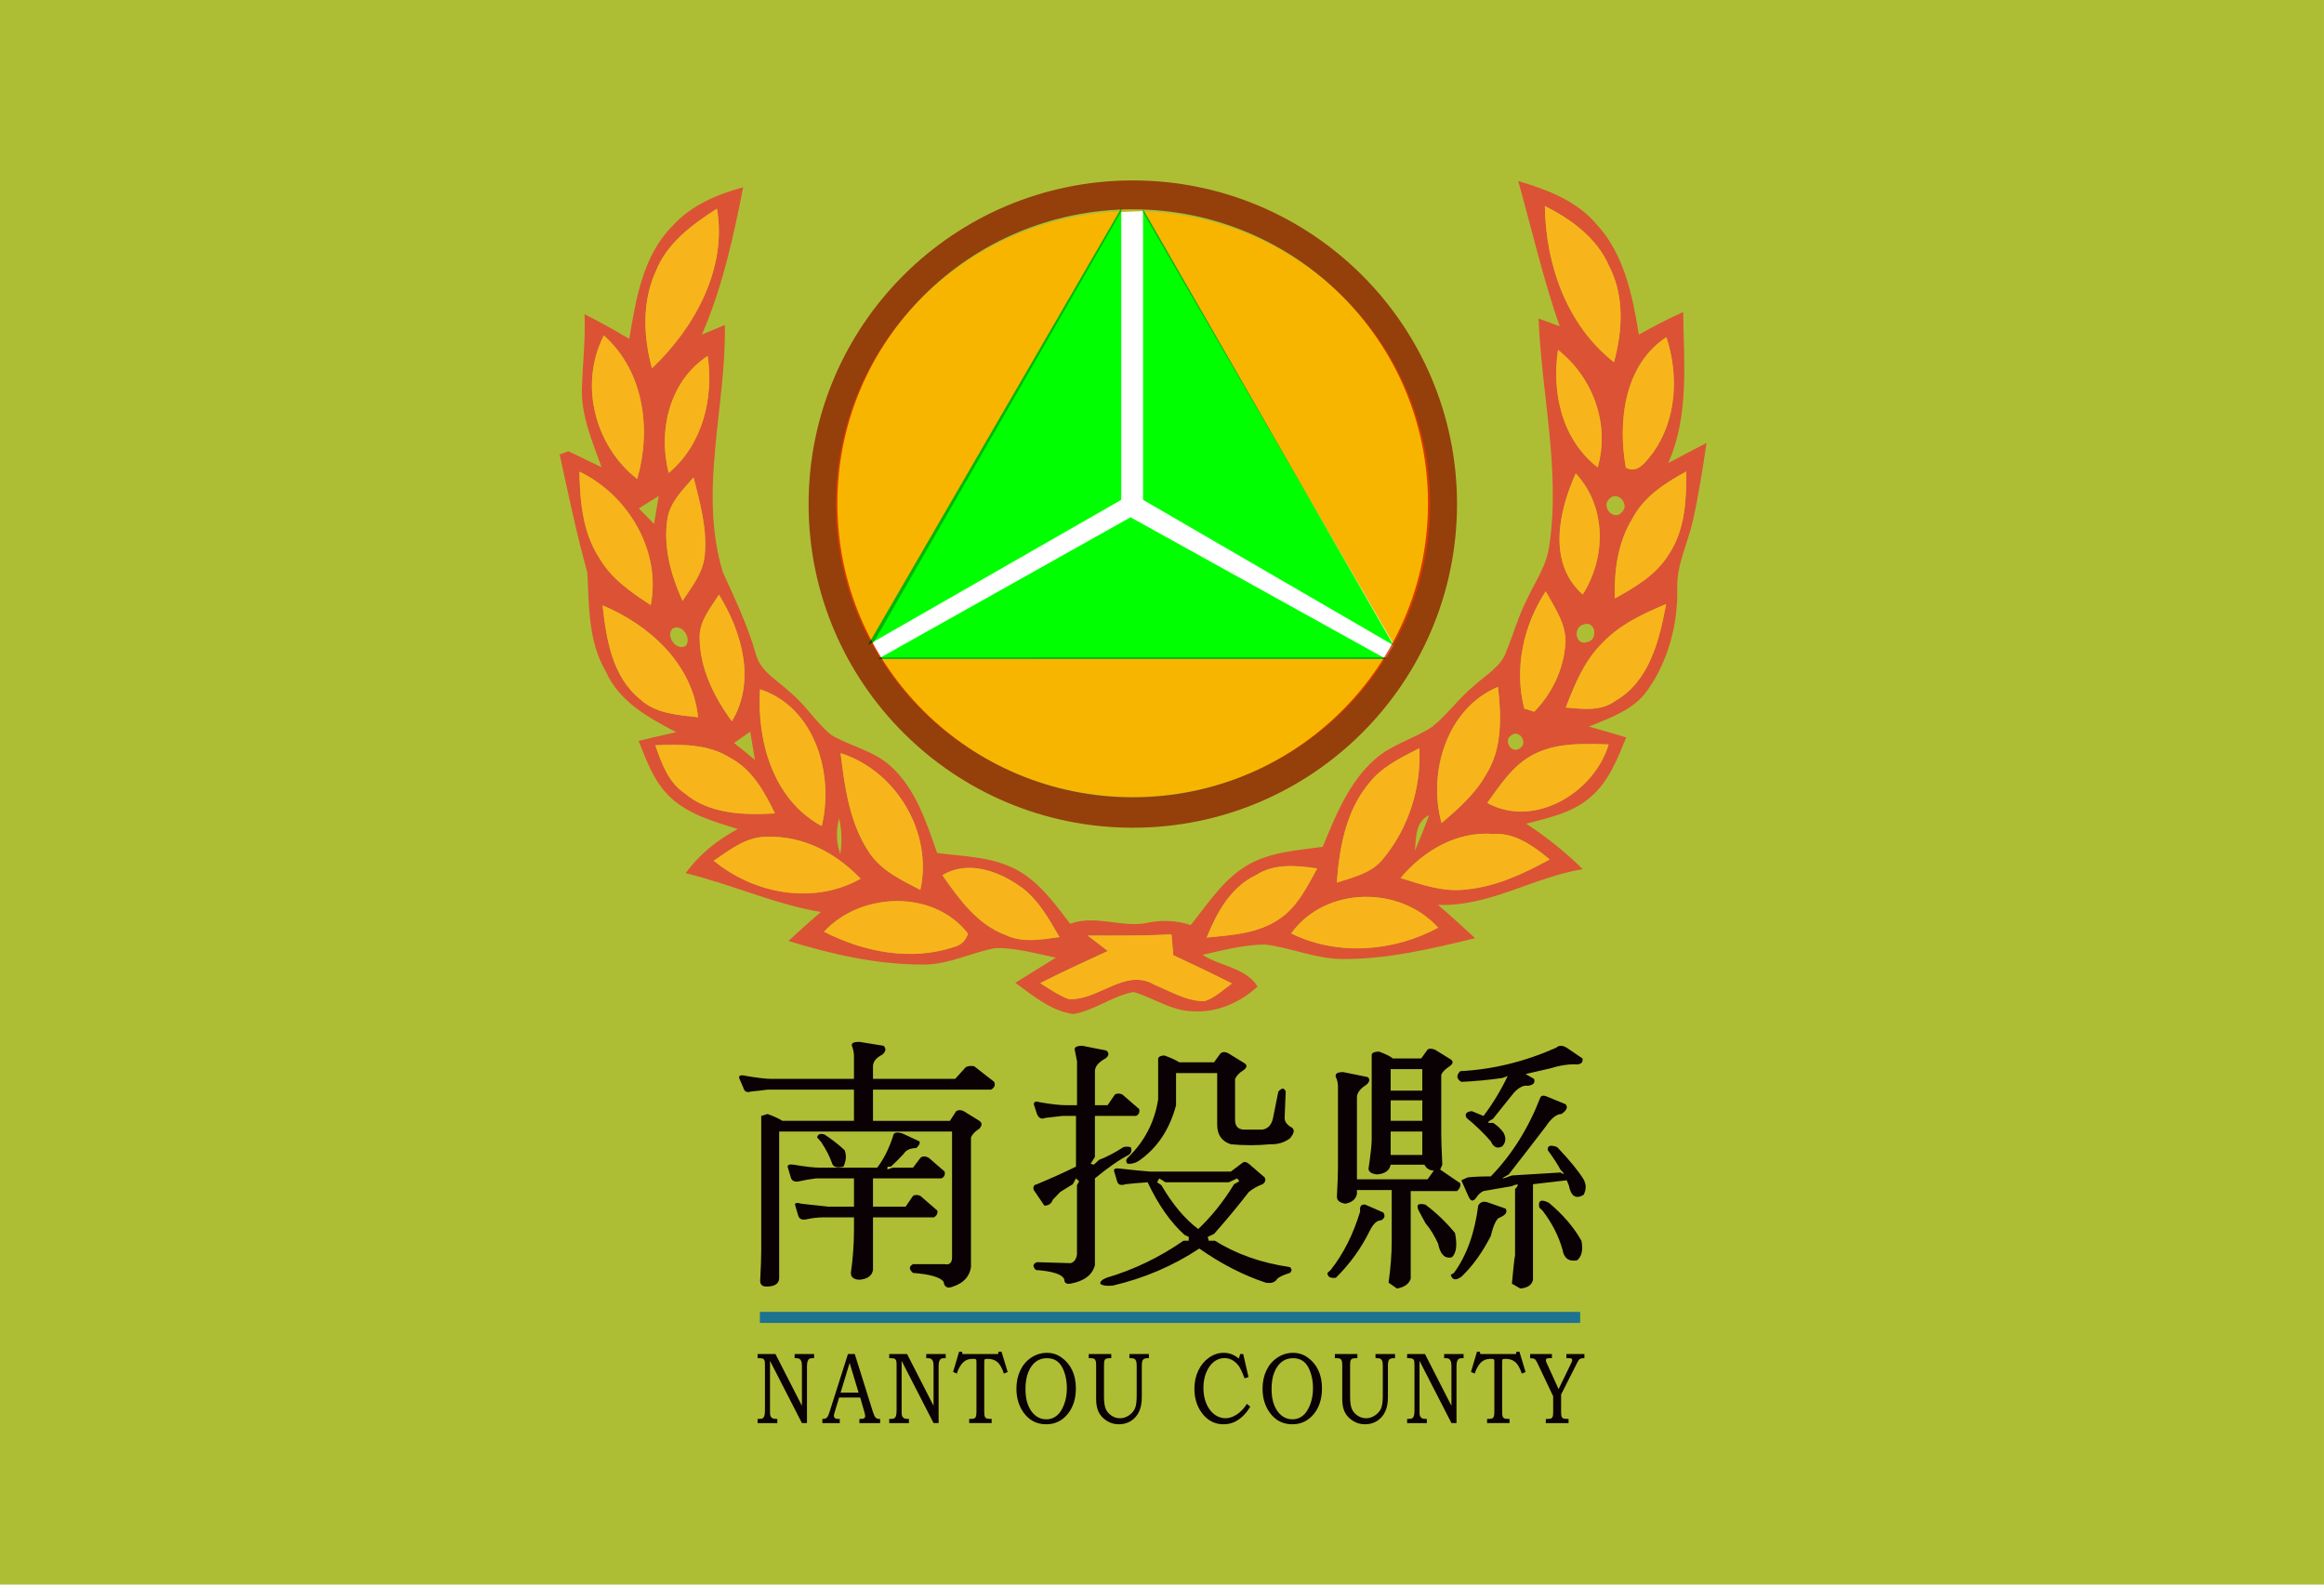 <svg enable-background="new 0 0 1125 767.045" height="767.04" viewBox="0 0 1125 767.045" width="1125" xmlns="http://www.w3.org/2000/svg" xmlns:xlink="http://www.w3.org/1999/xlink"><filter id="a" color-interpolation-filters="sRGB" height="1" width="1" x="0" y="0"><feGaussianBlur in="SourceAlpha" result="result0" stdDeviation="2.3"/><feMorphology in="SourceAlpha" radius="6.6" result="result1"/><feGaussianBlur in="result1" stdDeviation="8.9"/><feColorMatrix result="result91" values="1 0 0 0 0 0 1 0 0 0 0 0 1 0 0 0 0 0 0.3 0"/><feComposite in="result0" in2="result91" operator="out" result="result2"/><feGaussianBlur result="result4" stdDeviation="1.7"/><feDiffuseLighting result="result92" surfaceScale="10"><feDistantLight azimuth="225" elevation="45"/></feDiffuseLighting><feBlend in2="SourceGraphic" mode="multiply" result="result93"/><feComposite in2="SourceAlpha" operator="in" result="result3"/><feSpecularLighting in="result4" result="result94" specularExponent="17.9" surfaceScale="5"><feDistantLight azimuth="225" elevation="45"/></feSpecularLighting><feComposite in2="result3" operator="atop"/></filter><filter id="b" color-interpolation-filters="sRGB" height="1" width="1" x="0" y="0"><feGaussianBlur in="SourceAlpha" result="result0" stdDeviation="2.3"/><feMorphology in="SourceAlpha" radius="6.6" result="result1"/><feGaussianBlur in="result1" stdDeviation="8.9"/><feColorMatrix result="result91" values="1 0 0 0 0 0 1 0 0 0 0 0 1 0 0 0 0 0 0.3 0"/><feComposite in="result0" in2="result91" operator="out" result="result2"/><feGaussianBlur result="result4" stdDeviation="1.7"/><feDiffuseLighting result="result92" surfaceScale="10"><feDistantLight azimuth="225" elevation="45"/></feDiffuseLighting><feBlend in2="SourceGraphic" mode="multiply" result="result93"/><feComposite in2="SourceAlpha" operator="in" result="result3"/><feSpecularLighting in="result4" result="result94" specularExponent="17.9" surfaceScale="5"><feDistantLight azimuth="225" elevation="45"/></feSpecularLighting><feComposite in2="result3" operator="atop"/></filter><filter id="c" color-interpolation-filters="sRGB" height="1" width="1" x="0" y="0"><feGaussianBlur in="SourceAlpha" result="result0" stdDeviation="2.3"/><feMorphology in="SourceAlpha" radius="6.6" result="result1"/><feGaussianBlur in="result1" stdDeviation="8.9"/><feColorMatrix result="result91" values="1 0 0 0 0 0 1 0 0 0 0 0 1 0 0 0 0 0 0.3 0"/><feComposite in="result0" in2="result91" operator="out" result="result2"/><feGaussianBlur result="result4" stdDeviation="1.7"/><feDiffuseLighting result="result92" surfaceScale="10"><feDistantLight azimuth="225" elevation="45"/></feDiffuseLighting><feBlend in2="SourceGraphic" mode="multiply" result="result93"/><feComposite in2="SourceAlpha" operator="in" result="result3"/><feSpecularLighting in="result4" result="result94" specularExponent="17.9" surfaceScale="5"><feDistantLight azimuth="225" elevation="45"/></feSpecularLighting><feComposite in2="result3" operator="atop"/></filter><filter id="d" color-interpolation-filters="sRGB" height="1" width="1" x="0" y="0"><feGaussianBlur in="SourceAlpha" result="result0" stdDeviation="2.3"/><feMorphology in="SourceAlpha" radius="6.6" result="result1"/><feGaussianBlur in="result1" stdDeviation="8.9"/><feColorMatrix result="result91" values="1 0 0 0 0 0 1 0 0 0 0 0 1 0 0 0 0 0 0.3 0"/><feComposite in="result0" in2="result91" operator="out" result="result2"/><feGaussianBlur result="result4" stdDeviation="1.7"/><feDiffuseLighting result="result92" surfaceScale="10"><feDistantLight azimuth="225" elevation="45"/></feDiffuseLighting><feBlend in2="SourceGraphic" mode="multiply" result="result93"/><feComposite in2="SourceAlpha" operator="in" result="result3"/><feSpecularLighting in="result4" result="result94" specularExponent="17.9" surfaceScale="5"><feDistantLight azimuth="225" elevation="45"/></feSpecularLighting><feComposite in2="result3" operator="atop"/></filter><path d="m0 0h1125v767.04h-1125z" fill="#adbe35"/><g transform="matrix(.995 0 0 .995 .001 0)"><path d="m429.84 508.78c1.371 1.255 1.199 2.69-.525 4.259-3.072 1.585-4.601 3.49-4.601 5.688v6.155h39.984l5.133-5.672c1.026-.625 2.387-.785 4.113-.481l9.731 7.597c.676 1.568.172 2.837-1.536 3.795h-57.426v15.175h37.431l3.07-4.735c1.023-.64 2.232-.64 3.593 0l7.678 4.735c1.375.943 1.375 2.222 0 3.792-2.039 1.278-3.403 2.681-4.097 4.267v63.095c-.689 4.582-3.584 7.74-8.708 9.461-2.73 1.115-4.272.319-4.614-2.357-1.71-2.214-6.687-3.643-14.881-4.266-2.041-1.739-2.041-3.163 0-4.271h15.382c2.396.49 3.612-.635 3.612-3.316v-61.201h-84.11v71.153c0 2.858-2.059 4.26-6.152 4.26-2.052 0-3.094-.933-3.094-2.822.354-6.641.516-11.394.516-14.237v-65.944l3.094-.936c3.407 1.253 5.804 2.37 7.158 3.314h34.866v-15.168h-42.027c-2.396.305-5.146.638-8.217.945-1.875.637-3.082 0-3.585-1.903l-2.05-4.729c-.18-1.282 1.015-1.601 3.595-.961 5.459.961 9.574 1.412 12.302 1.412h39.983v-10.888c0-1.754-.326-3.487-1.012-5.218-.333-1.281.85-1.914 3.593-1.914l11.82 1.92zm-28.73 43.16c3.434 2.21 6.664 4.751 9.753 7.576 1.03 2.383.859 5.079-.507 8.054-3.251.801-5.135.178-5.643-1.873-1.037-3.005-2.757-6.343-5.125-9.989l-2.058-2.353c.35-1.59 1.55-2.06 3.59-1.42zm33.33.96c.18-1.914 1.722-2.401 4.631-1.447l8.198 3.809c.511.781 0 1.904-1.526 3.301-2.916 0-4.975.956-6.17 2.873-2.051 2.19-4.095 4.268-6.15 6.142h-1.52c-.532 1.282-.2 1.589 1.022.959l1.517-.466h9.749l3.591-4.76c1.029-.937 2.393-.937 4.116 0l7.675 6.656c.343 1.583-.158 2.68-1.542 3.322h-33.312v13.743h15.879l3.595-5.226c1.029-.625 2.21-.625 3.591 0l8.217 7.129c.322 1.282-.181 2.37-1.541 3.316h-29.74v25.616c-.52 2.847-2.749 4.423-6.666 4.742-2.745-.159-4.097-1.268-4.097-3.319 1.008-7.27 1.516-14.226 1.516-20.873v-6.16h-14.862c-2.731 0-5.475.306-8.204.939-2.227.48-3.591-.132-4.098-1.885l-1.536-5.224c0-.939 1.022-1.107 3.058-.473 5.482.629 9.764 1.11 12.829 1.421h12.813v-13.74h-18.458c-2.741.313-5.457.788-8.202 1.418-2.221.486-3.58-.175-4.1-1.891l-1.533-5.242c0-.942 1.019-1.25 3.083-.942 5.463.942 9.725 1.436 12.808 1.436h27.697c3.06-3.98 5.63-9.03 7.66-15.18z" fill="#090103"/><path d="m563.46 514.94c.347-.947 1.36-1.438 3.074-1.438 3.42 1.268 5.815 2.387 7.19 3.326h16.915l3.076-4.264c1.02-.954 2.401-.954 4.097 0l7.703 4.734c1.352.945 1.187 2.078-.518 3.331-2.05 1.271-3.42 2.704-4.116 4.249v19.941c0 3.013 1.383 4.582 4.116 4.742h9.237c2.728-.477 4.43-2.367 5.12-5.7l2.563-12.798c1.714-1.901 2.892-1.901 3.591 0l-.521 12.798c0 1.896 1.19 3.48 3.592 4.748 1.369 1.107 1.027 2.84-1.031 5.238-2.743 2.035-5.975 2.979-9.73 2.846-6.157.609-12.495.609-18.99 0-4.423-1.434-6.653-4.581-6.653-9.499v-25.136h-20.016v15.639c-3.07 11.564-8.876 20.409-17.426 26.574-1.872 1.432-3.933 2.053-6.163 1.903-1.02-1.132-.845-2.211.522-3.331 7.861-7.75 12.65-17.087 14.359-27.968v-19.937h.008v.014-.004zm36.92 61.19 2.569-1.428-1.029-1.42-4.107 1.907h-30.765l-3.067-1.907-1.04 1.907 2.078 1.404c5.458 9.337 11.431 16.462 17.926 21.343 6.52-6.15 12.32-13.42 17.44-21.8zm13.86 0c-2.57.938-4.792 2.229-6.669 3.783-5.137 6.633-10.774 13.453-16.927 20.402l-3.071 1.431.502 1.89h3.07c10.267 6.487 22.396 10.746 36.412 12.818 1.037.93 1.037 1.878 0 2.834-3.062.935-5.11 1.884-6.151 2.838-1.023 1.75-2.903 2.385-5.643 1.899-10.928-3.634-21.712-9.171-32.29-16.615-12.646 8.406-26.677 14.422-42.062 18.033-3.076.304-5.137 0-6.147-.934 0-1.117 1.012-2.063 3.069-2.86 13.337-3.948 25.815-9.95 37.425-18.016h2.574v-1.89l-2.05-.945c-6.841-6.193-12.824-14.715-17.94-25.605-4.44.3-8.054.618-10.781.938-2.212.772-3.594.305-4.096-1.429l-1.534-5.221c0-.946 1.022-1.251 3.075-.946 5.46.628 10.245 1.119 14.354 1.43h39.476l5.645-4.26c.853-.657 1.866-.492 3.086.473l7.69 6.638c.69 1.27.33 2.39-1.02 3.33zm-90.76-2.85-1.557 2.846c-2.038 1.253-4.086 2.518-6.13 3.783l-3.609 3.794c-.681 1.902-2.043 2.839-4.086 2.839l-5.146-7.572c-.507-1.589 0-2.539 1.551-2.844 6.834-2.844 13.151-5.698 18.977-8.558v-24.662h-6.674c-2.729.319-5.468.659-8.202.95-1.891.801-3.251.153-4.101-1.885l-1.551-4.747c0-1.262 1.034-1.584 3.085-.945 5.462.945 9.755 1.41 12.831 1.41h5.112v-21.341c-.35-1.732-.683-3.452-1.036-5.234-.506-1.559.688-2.345 3.609-2.345l11.782 2.345c1.367 1.281 1.209 2.551-.517 3.823-3.411 1.888-5.121 3.948-5.121 6.172v16.582h6.159l3.569-5.225c1.037-.612 2.237-.612 3.596 0l8.217 7.117c.343 1.595-.179 2.688-1.534 3.317h-20.01v19.933l-2.06 3.332 1.536.457 2.562-2.358c3.762-1.43 7.686-3.486 11.804-6.167 1.013-.305 2.212-.305 3.579 0 .685 1.575.344 2.837-1.027 3.799-4.616 2.368-10.077 6.161-16.401 11.383v42.216c-1.206 4.715-5.118 7.738-11.805 9.004-2.03.299-3.063-.317-3.063-1.901-.684-2.531-5.318-4.105-13.854-4.744-1.704-1.741-1.539-3.009.518-3.798l16.396.473c1.719-.473 2.735-1.898 3.083-4.271v-33.671l1.035-1.894-1.52-1.41z" fill="#090103"/><path d="m686.33 579.46v42.663c-.854 2.534-3.077 4.104-6.674 4.759l-4.104-2.858c1.035-7.27 1.536-14.062 1.536-20.392v-24.659h-16.92v1.903c-.521 2.528-2.388 4.1-5.641 4.734-2.736-.467-4.111-1.584-4.111-3.314.343-6.646.521-11.389.521-14.231v-39.384c0-1.724-.344-3.305-1.041-4.704-.492-1.598.697-2.397 3.593-2.397l11.806 2.397c1.358.907 1.196 2.197-.51 3.761-3.067 1.904-4.622 3.959-4.622 6.159v39.858h34.356l3.071-4.277c-2.04 0-3.576-.948-4.596-2.851h-16.424c-.515 2.851-2.744 4.434-6.663 4.744-2.729-.312-4.091-1.239-4.091-2.842 1.017-6.948 1.534-11.709 1.534-14.238v-41.256c.328-.947 1.533-1.428 3.597-1.428 3.394 1.29 5.63 2.383 6.646 3.332h13.842l3.084-4.271c.689-.639 1.89-.639 3.591 0l7.694 4.745c1.36.941 1.188 2.049-.525 3.313-2.382 1.576-3.755 3.011-4.092 4.259v28.954c0 2.704.167 7.574.516 14.689l-1.034 2.386 9.745 6.635c.347 1.252-.154 2.531-1.519 3.81l-22.59.01zm-9.75-48.87h15.39v-10.452h-15.39v10.454zm0 14.7h15.39v-9.97h-15.39v9.972zm0 16.61h15.39v-11.406h-15.39v11.409zm-4.6 31.77c-2.054 0-3.939 1.728-5.636 5.23-4.105 8.354-9.588 15.951-16.434 22.746-2.735.321-4.097-.479-4.097-2.36l1.554-1.422c6.135-7.74 10.941-17.229 14.361-28.453-.36-2.548.509-3.654 2.556-3.333l8.71 3.809c1.02 1.56.71 2.83-1.01 3.77zm81.53-8.53c6.823 5.683 12.145 11.854 15.879 18.489.863 4.42.181 7.585-2.049 9.486-4.106.805-6.48-.971-7.18-5.21-1.871-6.632-5.115-12.96-9.729-18.979l-1.541-1.41c-.67-3.5.85-4.28 4.62-2.38zm-10.24-56.92c-2.068-.322-4.288.798-6.681 3.317l-10.264 12.812c-3.07 1.584-3.07 2.221 0 1.891 2.064 1.28 3.771 2.851 5.126 4.746 1.379 2.542 1.2 4.728-.503 6.643-2.393 1.432-4.278.633-5.642-2.36-3.574-4.116-7.521-7.915-11.795-11.396-1.041-1.884-.179-3.009 2.553-3.302l5.669 2.353c4.426-5.825 8.36-12.316 11.776-19.44l-2.565.961c-6.498.944-13.156 1.567-19.995 1.892-2.386-1.443-2.553-3.172-.521-5.208 15.731-.813 31.275-4.589 46.66-11.395 1.388-1.272 3.077-1.272 5.148 0l7.69 5.223c.331 2.199-1.036 3.157-4.111 2.831-3.58 0-7.342.65-11.276 1.902l-12.311 2.843 4.11 2.364c.67 1.93-.36 3.02-3.08 3.35zm-24.11 58.32c1.02-1.877 2.735-2.388 5.133-1.4l8.198 2.841c1.026 1.579.157 2.993-2.571 4.262-1.701.308-3.252 3.317-4.608 9.031-4.099 8.045-8.883 14.692-14.358 19.892-2.734 1.918-4.446 1.581-5.129-.95l1.537-.933c6.14-8.39 10.09-19.28 11.8-32.74zm20.51 40.34-4.117-2.374c.688-7.609 1.202-12.186 1.536-13.77v-32.244c2.228-2.369 1.701-2.842-1.536-1.432l-13.824 2.395c-1.38.604-2.575 1.719-3.594 3.307-1.382 1.9-2.576 1.743-3.594-.472l-3.594-8.072 3.076-1.411c2.731-.31 6.494-.49 11.275-.49 10.258-10.58 18.285-23.369 24.109-38.417.52-.937 1.539-1.108 3.071-.465l9.235 3.795c1.188 1.412.514 2.997-2.068 4.747-2.382 0-4.935 2.041-7.685 6.157-5.8 7.571-11.787 15.355-17.95 23.237-4.443 2.386-3.922 2.528 1.541.491l23.591-1.438c2.221 1.263 2.221.804 0-1.409-1.027-2.068-3.069-5.235-6.162-9.502-.164-2.218 1.371-2.693 4.621-1.415 6.146 6.493 10.44 11.716 12.819 15.656 1.381 2.527 1.381 5.05 0 7.564-3.762 2.237-6.152.653-7.189-4.728l-1.002-2.374-16.416 1.905v46.48c-.51 2.51-2.56 3.96-6.16 4.26zm-46.16-40.8c5.127 3.809 9.9 8.381 14.354 13.759 1.194 5.852.694 9.8-1.538 11.857-3.411.771-5.644-1.432-6.663-6.639-1.716-3.778-3.752-7.125-6.149-9.974l-3.07-5.675c-1.72-3.18-.68-4.28 3.07-3.34z" fill="#090103"/><path d="m369.68 643.61v-5.38h399.1v5.38z" fill="#1d738f"/><g fill="#090103"><path d="m368.58 658.74h8.684l12.883 25.192v-19.17c0-1.149-.095-1.974-.284-2.474-.188-.501-.472-.879-.852-1.139-.378-.26-.941-.39-1.684-.39h-.731v-2.021h9.464v2.021h-.505c-.836 0-1.398.079-1.697.243-.419.228-.729.639-.939 1.236-.208.596-.313 1.439-.313 2.521v27.58h-2.456l-15.531-30.276v23.992c0 1.331.032 2.142.1 2.432.092.367.266.709.516 1.014.249.306.545.514.883.626.337.112 1.021.178 2.05.191v2.025h-9.586v-2.025h.508c.976 0 1.636-.112 1.98-.339.346-.225.612-.609.801-1.156.189-.546.286-1.464.286-2.769v-21.292c0-1.343-.028-2.158-.082-2.451-.123-.55-.353-.944-.702-1.184-.346-.246-1.031-.366-2.06-.366h-.731l-.01-2.02z"/><path d="m412.53 658.74h3.32l8.814 28.091c.435 1.413.87 2.348 1.309 2.802.44.455 1.033.685 1.778.685h.446v2.023h-10.08v-2.023c.325-.032.646-.048.954-.048.651 0 1.076-.084 1.282-.244.393-.302.588-.689.588-1.153 0-.338-.19-1.164-.569-2.48l-1.876-6.504h-10.25l-2.209 7.271c-.229.753-.344 1.277-.344 1.565 0 .322.072.604.211.845.146.24.337.419.578.542.245.12.635.183 1.177.183.366 0 .662.008.894.023v2.024h-8.468v-2.024c.783 0 1.354-.092 1.694-.277.346-.182.648-.478.902-.891.255-.405.597-1.272 1.018-2.588l8.84-27.82zm-3.57 18.78h8.748l-4.355-14.448-4.4 14.45z"/><path d="m432.62 658.74h8.683l12.884 25.192v-19.17c0-1.149-.097-1.974-.283-2.474-.189-.501-.473-.879-.853-1.139-.379-.26-.94-.39-1.687-.39h-.732v-2.021h9.464v2.021h-.505c-.835 0-1.398.079-1.698.243-.418.228-.729.639-.938 1.236-.209.596-.313 1.439-.313 2.521v27.58h-2.456l-15.532-30.276v23.992c0 1.331.031 2.142.1 2.432.094.367.267.709.517 1.014.249.306.546.514.882.626.337.112 1.021.178 2.051.191v2.025h-9.586v-2.025h.507c.976 0 1.635-.112 1.98-.339.347-.225.611-.609.802-1.156.191-.546.287-1.464.287-2.769v-21.292c0-1.343-.029-2.158-.083-2.451-.124-.55-.355-.944-.702-1.184-.346-.246-1.031-.366-2.06-.366h-.732v-2.025h.01z"/><path d="m466.61 657.61h1.422l.201 1.134h17.382l.161-1.134h1.481l2.986 9.874-1.829.772c-.879-2.639-1.923-4.486-3.126-5.558-1.203-1.064-2.75-1.6-4.63-1.6-.783 0-1.251.037-1.4.109-.148.069-.252.194-.312.372-.063.175-.093.738-.093 1.684v23.318c0 1.107.051 1.856.151 2.24.101.39.247.685.438.894.189.209.451.354.781.444.331.088 1.073.145 2.224.157v2.023h-10.923v-2.023c1.205-.019 1.942-.065 2.212-.148.474-.158.812-.467 1.016-.917.202-.454.305-1.284.305-2.501v-23.802c0-.738-.029-1.186-.09-1.349-.063-.162-.178-.284-.348-.371-.169-.089-.516-.135-1.047-.135-1.478 0-2.655.225-3.544.674-.887.449-1.722 1.214-2.507 2.287-.784 1.08-1.455 2.474-2.011 4.193l-1.827-.771 2.93-9.85z"/><path d="m509.38 658.16c2.589 0 4.924.74 7.01 2.22 2.261 1.591 4 3.649 5.213 6.188s1.816 5.479 1.816 8.816c0 5.167-1.354 9.384-4.063 12.646-2.708 3.26-6.164 4.891-10.363 4.891-4.688 0-8.4-1.955-11.139-5.88-2.234-3.191-3.353-7.018-3.353-11.465 0-3.309.628-6.273 1.89-8.901 1.258-2.622 3.047-4.7 5.363-6.227 2.32-1.52 4.86-2.29 7.62-2.29zm0 2.6c-2.113 0-3.933.572-5.453 1.726-1.52 1.151-2.736 2.836-3.652 5.065-.914 2.232-1.373 4.991-1.373 8.262 0 3.135.453 5.788 1.352 7.96.901 2.176 2.113 3.844 3.631 4.999 1.521 1.157 3.231 1.734 5.13 1.734 1.885 0 3.554-.562 5.003-1.698 1.45-1.134 2.65-2.914 3.603-5.347.948-2.438 1.424-5.141 1.424-8.11 0-3.02-.475-5.781-1.424-8.285-.813-2.149-1.896-3.743-3.236-4.769-1.34-1.01-3.01-1.53-5-1.53z"/><path d="m529.7 658.74h10.943v2.022h-.731c-.893 0-1.532.104-1.909.313-.298.165-.521.44-.671.83-.146.385-.223 1.16-.223 2.328v15.145c0 2.702.272 4.698.823 6.003.551 1.306 1.459 2.396 2.741 3.279 1.277.884 2.685 1.324 4.214 1.324 1.545 0 3.005-.473 4.387-1.421 1.382-.951 2.35-2.076 2.903-3.374.553-1.306.834-3.362.834-6.174v-14.563c0-1.069-.09-1.835-.266-2.303-.175-.467-.441-.817-.803-1.044-.355-.229-.918-.339-1.674-.339h-.791v-2.025h9.481v2.025h-.65c-1.068 0-1.806.242-2.202.727-.4.482-.6 1.399-.6 2.746v15.485c0 2.83-.448 5.185-1.342 7.067-.893 1.892-2.19 3.381-3.897 4.483-1.706 1.097-3.69 1.649-5.951 1.649-2.141 0-4.094-.563-5.865-1.688-1.775-1.123-3.076-2.521-3.909-4.201s-1.252-3.783-1.252-6.323v-16.471c0-1.069-.078-1.818-.245-2.248-.16-.43-.398-.738-.711-.932-.312-.197-.852-.292-1.623-.292h-1.014v-2.026h.002v-.02z"/><path d="m603.37 658.74h1.463l2.575 11.197-1.889.627c-1.015-2.588-1.783-4.324-2.316-5.203-.866-1.432-1.95-2.563-3.239-3.394-1.292-.838-2.721-1.252-4.275-1.252-1.825 0-3.504.578-5.042 1.749-1.539 1.162-2.785 2.875-3.742 5.122-.952 2.252-1.431 4.78-1.431 7.595 0 2.89.48 5.475 1.45 7.738.968 2.269 2.273 4.011 3.925 5.235 1.654 1.218 3.438 1.825 5.348 1.825 1.801 0 3.641-.607 5.52-1.831 1.883-1.229 3.517-2.941 4.896-5.152l1.625 1.326c-.836 1.477-1.746 2.731-2.72 3.755-1.542 1.653-3.152 2.875-4.814 3.661-1.661.787-3.49 1.182-5.482 1.182-4.394 0-7.969-1.938-10.722-5.807-2.271-3.21-3.411-7.036-3.411-11.464 0-3.26.632-6.214 1.89-8.854 1.258-2.646 2.995-4.742 5.208-6.298 2.213-1.559 4.597-2.341 7.153-2.341 1.368 0 2.639.222 3.809.664 1.172.442 2.357 1.151 3.563 2.13l.65-2.23z"/><path d="m629.12 658.16c2.589 0 4.926.74 7.014 2.22 2.261 1.591 3.996 3.649 5.212 6.188 1.212 2.539 1.817 5.479 1.817 8.816 0 5.167-1.354 9.384-4.062 12.646-2.712 3.26-6.167 4.891-10.365 4.891-4.687 0-8.396-1.955-11.135-5.88-2.236-3.191-3.354-7.018-3.354-11.465 0-3.309.629-6.273 1.892-8.901 1.26-2.622 3.048-4.7 5.365-6.227 2.32-1.53 4.86-2.29 7.62-2.29zm-.01 2.6c-2.116 0-3.938.572-5.449 1.726-1.522 1.151-2.741 2.836-3.653 5.065-.92 2.232-1.375 4.991-1.375 8.262 0 3.135.449 5.788 1.353 7.96.901 2.176 2.114 3.844 3.636 4.999 1.52 1.157 3.229 1.734 5.131 1.734 1.882 0 3.548-.562 5.003-1.698 1.45-1.134 2.648-2.914 3.601-5.347.949-2.438 1.428-5.141 1.428-8.11 0-3.02-.479-5.781-1.428-8.285-.816-2.149-1.896-3.743-3.235-4.769-1.35-1.01-3.01-1.53-5.01-1.53z"/><path d="m649.43 658.74h10.945v2.022h-.73c-.893 0-1.528.104-1.911.313-.296.165-.52.44-.671.83-.146.385-.223 1.16-.223 2.328v15.145c0 2.702.273 4.698.822 6.003.55 1.306 1.461 2.396 2.744 3.279 1.277.884 2.683 1.324 4.214 1.324 1.544 0 3.004-.473 4.383-1.421 1.385-.951 2.353-2.076 2.909-3.374.555-1.306.832-3.362.832-6.174v-14.563c0-1.069-.09-1.835-.264-2.303-.176-.467-.444-.817-.803-1.044-.356-.229-.917-.339-1.676-.339h-.79v-2.025h9.479v2.025h-.651c-1.065 0-1.805.242-2.203.727-.397.482-.598 1.399-.598 2.746v15.485c0 2.83-.449 5.185-1.342 7.067-.895 1.892-2.193 3.381-3.896 4.483-1.707 1.097-3.69 1.649-5.952 1.649-2.141 0-4.094-.563-5.863-1.688-1.775-1.123-3.078-2.521-3.914-4.201-.829-1.68-1.25-3.783-1.25-6.323v-16.471c0-1.069-.075-1.818-.245-2.248-.159-.43-.399-.738-.709-.932-.313-.197-.853-.292-1.626-.292h-1.018v-2.026h.002l.01-.02z"/><path d="m684.58 658.74h8.681l12.884 25.192v-19.17c0-1.149-.094-1.974-.282-2.474-.189-.501-.477-.879-.854-1.139-.374-.26-.938-.39-1.682-.39h-.733v-2.021h9.464v2.021h-.505c-.836 0-1.4.079-1.695.243-.42.228-.733.639-.941 1.236-.21.596-.313 1.439-.313 2.521v27.58h-2.456l-15.536-30.276v23.992c0 1.331.035 2.142.104 2.432.096.367.269.709.521 1.014.252.306.546.514.88.626.342.112 1.023.178 2.049.191v2.025h-9.584v-2.025h.508c.979 0 1.64-.112 1.98-.339.347-.225.615-.609.805-1.156.188-.546.283-1.464.283-2.769v-21.292c0-1.343-.027-2.158-.081-2.451-.125-.55-.353-.944-.7-1.184-.347-.246-1.032-.366-2.06-.366h-.731v-2.024h-.01z"/><path d="m718.57 657.61h1.425l.2 1.134h17.384l.162-1.134h1.481l2.983 9.874-1.827.772c-.878-2.639-1.921-4.486-3.126-5.558-1.208-1.064-2.751-1.6-4.631-1.6-.784 0-1.251.037-1.404.109-.146.069-.252.194-.313.372-.062.175-.086.738-.086 1.684v23.318c0 1.107.049 1.856.145 2.24.104.39.25.685.44.894.188.209.451.354.778.444.334.088 1.075.145 2.226.157v2.023h-10.924v-2.023c1.206-.019 1.943-.065 2.216-.148.475-.158.813-.467 1.012-.917.208-.454.307-1.284.307-2.501v-23.802c0-.738-.028-1.186-.089-1.349-.062-.162-.177-.284-.347-.371-.171-.089-.519-.135-1.048-.135-1.479 0-2.655.225-3.547.674-.883.451-1.724 1.214-2.505 2.287-.784 1.08-1.454 2.474-2.012 4.193l-1.83-.771 2.93-9.85z"/><path d="m744.42 658.74h10.604v2.022h-1.202c-.729 0-1.2.079-1.412.242-.208.159-.312.431-.312.804 0 .322.126.759.384 1.312.065.132.154.315.264.564l5.525 12.135 6.11-12.597c.246-.52.392-.854.438-1.007.047-.155.067-.313.067-.476 0-.228-.046-.422-.149-.572-.1-.151-.259-.271-.476-.352-.135-.033-.515-.048-1.141-.048h-1.054v-2.025h8.76v2.025c-.772-.021-1.342.039-1.715.171-.371.132-.678.329-.913.595-.236.271-.568.836-1.005 1.697l-7.688 15.171v8.456c0 1.232.085 2.037.254 2.404.171.37.439.639.804.806.363.169 1.221.254 2.56.254v2.024h-11.067v-2.024h.851c.908 0 1.516-.097 1.82-.29.305-.188.544-.507.721-.938.125-.307.185-1.052.185-2.241v-7.567l-7.492-15.796c-.599-1.28-1.095-2.048-1.493-2.296-.401-.252-1.144-.397-2.227-.427v-2.022l.03.04z"/></g></g><path d="m734.96 87.641c13.791 4.128 28.072 9.368 37.713 20.726 13.528 14.491 17.594 34.63 20.67 53.599 7.024-3.922 14.138-7.64 21.45-10.918.29 24.443 2.992 50.145-7.256 73.124 6.155-3.28 12.338-6.558 18.552-9.749-1.859 12.413-3.749 24.854-6.476 37.119-2.438 11.271-8.214 21.926-7.666 33.723.232 17.271-4.467 34.75-14.425 48.886-6.706 9.514-18.115 13.348-28.362 17.563 6.037 1.669 12.078 3.427 18.084 5.24-4.266 10.247-8.39 21.252-17.037 28.658-8.682 7.845-20.471 10.247-31.414 13.116 9.813 6.408 19.016 13.728 27.377 22.012-23.95 3.895-45.287 18.269-70.079 17.273 6.098 5.237 12.074 10.652 17.998 16.129-21.045 5.121-42.441 10.244-64.212 10.096-12.864-.029-24.821-5.472-37.45-7.024-10.278.09-20.352 2.753-30.311 5.007 8.448 5.446 21.279 6.408 26.651 15.34-8.447 7.786-19.71 12.732-31.294 11.973-10.394-.086-19.074-6.586-28.77-9.337-10.304 1.933-18.926 9.045-29.289 10.683-10.714-1.582-19.394-8.928-27.9-15.134 6.503-4.128 13.092-8.078 19.625-12.179-9.667-1.93-19.304-4.829-29.235-4.622-11.755 2.135-22.759 8.051-34.923 7.959-22.237.119-44.184-4.917-65.346-11.415 5.138-4.771 10.392-9.426 15.705-14.021-22.469-3.746-43.313-13.464-65.403-18.765 6.531-9.163 15.413-16.1 25.168-21.4-11.67-3.688-24.183-7.054-33.183-15.923-7.459-7.231-11.001-17.297-14.774-26.726 6.038-1.492 12.134-2.869 18.201-4.242-13.296-6.912-27.551-14.7-33.993-29.189-8.624-14.518-8.188-31.701-9.03-47.978-5.225-18.88-9.231-38.084-13.411-57.229 1.044-.41 3.164-1.2 4.238-1.581 5.313 2.606 10.682 5.182 16.053 7.729-4.355-12.236-9.841-24.59-9.522-37.879.348-12.091 1.799-24.122 1.278-36.21 7.344 3.718 14.543 7.727 21.627 11.972 3.28-19.116 6.502-40.046 20.698-54.418 8.999-10.101 21.686-15.545 34.459-18.969-4.761 24.237-10.074 48.563-19.974 71.281 3.688-1.553 7.404-3.075 11.119-4.625.698 39.956-12.976 80.5-.899 119.87 5.895 12.909 12.019 25.762 15.908 39.491 2.266 8.545 10.654 12.732 16.577 18.441 7.461 6.056 12.484 14.608 19.944 20.666 9.318 5.532 20.64 7.61 28.798 15.133 12.047 10.948 17.186 27.052 22.439 42.009 12.89 1.669 26.504 1.726 38.263 7.992 11.147 5.883 18.608 16.478 26.156 26.257 12.395-4.596 25.083 2.163 37.679-.528 6.911-1.436 13.937-1.081 20.644 1.144 8.157-10.101 15.383-21.576 26.65-28.513 11.203-6.851 24.587-7.61 37.245-9.365 6.271-15.104 12.57-31.061 25.05-42.156 8.074-7.406 19.046-10.013 28.016-15.981 7.404-5.975 12.919-13.934 20.32-19.938 5.575-5.15 13.035-9.1 15.588-16.742 3.197-7.847 5.52-16.013 9.236-23.652 4.121-9.076 10.302-17.478 11.522-27.634 5.371-36.622-3.831-73.066-5.225-109.63 3.397 1.26 6.794 2.519 10.19 3.748-8-23.05-13.49-46.82-20.05-70.299m12.9 12.091c.375 28.424 10.593 57.697 33.442 75.582 4.152-15.251 5.11-32.083-2.354-46.485-5.87-13.63-18.32-22.62-31.09-29.088m-430.38 31.608c-6.737 14.754-6.039 31.556-1.859 46.924 20.466-19.407 36.49-48.153 31.44-77.25-11.9 7.65-24.18 16.61-29.58 30.33m-9.02 100.53c6.938-24.061 3.252-52.223-16.14-69.464-12.11 23.56-4.39 53.42 16.14 69.46m478.59-5.5c5.894 3.22 9.783-3.162 13.032-7.084 11.583-16.158 12.629-37.528 6.592-56.058-20.44 13.4-23.6 40.83-19.62 63.14m-32.83-56.97c-3.136 20.901 1.944 43.412 19.188 56.848 6.03-20.99-2.36-43.59-19.19-56.85m-430.5 59.57c16.344-13.846 21.801-35.917 18.87-56.643-18.46 12-24.15 36.06-18.87 56.64m-43.22-.64c.291 14.284 1.51 29.39 9.551 41.654 5.776 10.1 15.502 16.774 24.966 22.922 5.1-26.34-11.04-53.33-34.52-64.57m509.8 22.57c-7.172 11.565-8.942 25.38-8.595 38.786 9.928-5.472 20.236-11.532 26.245-21.542 7.809-11.709 8.418-26.288 8.358-39.899-10.12 5.49-20.43 12.08-26 22.65m-467.16 0c-2.206 13.703 1.655 27.517 7.258 39.93 4.5-6.791 10.016-13.612 10.741-22.072 1.277-12.792-2.294-25.41-5.4-37.674-5.05 5.9-11.23 11.76-12.6 19.81m443.03 36.85c11.38-17.974 11.556-42.476-3.369-58.546-8.27 18.39-13.76 43.33 3.37 58.55m-456.9-41.62c2.438 2.489 4.876 4.977 7.344 7.494.755-4.508 1.51-9.016 2.265-13.524-3.2 2.02-6.42 4.04-9.61 6.03m469.73-4.57c-4.121 3.833 2.238 10.86 6.126 6.411 4.12-3.81-2.27-10.83-6.13-6.41m-41.13 101.4c1.189.377 3.6 1.168 4.819 1.548 8.736-8.838 14.368-20.871 15.124-33.371.319-9.251-5.313-17.154-9.551-24.881-10.86 16.57-15.32 37.32-10.39 56.7m-399.17-34.69c-.06 15.046 6.909 29.011 15.588 40.867 11.759-19.468 4.82-43.264-6.268-61.267-3.89 6.32-9.38 12.53-9.32 20.4m-46.97-15.19c1.742 16.188 4.615 34.366 17.997 45.286 7.607 7.141 18.406 7.728 28.189 8.84-2.61-25.8-23.63-44.7-46.19-54.13m483.56 18.59c-8.449 8.487-13.064 19.788-17.307 30.825 8.16.704 17.045 1.991 24.099-3.31 16.402-9.453 21.221-29.386 24.443-46.749-11.29 4.71-22.75 10.07-31.23 19.23m-449.76-7.29c-3.426 3.629 2.031 11.008 6.356 8.316 3.3-3.66-1.92-11.19-6.36-8.32m441.08-2.05c-5.37 1.2-3.978 10.568 1.826 8.489 5.46-1.08 3.95-10.66-1.83-8.49m-398.7 31.35c-1.538 25.261 6.387 53.45 29.872 66.213 6.1-25.17-3.28-57.55-29.87-66.21m329.93 64.72c8.096-6.849 16.255-14.053 21.51-23.446 8.014-12.619 7.373-28.132 5.807-42.419-24.71 10.25-34.09 41.31-27.32 65.87m-342.5-38.75c3.426 2.692 6.794 5.413 10.132 8.227-.784-4.568-1.538-9.105-2.264-13.671-1.98 1.37-5.9 4.06-7.87 5.44m376.32-3.72c-4.183 2.458.114 9.308 4.09 6.323 4.18-2.49-.14-9.34-4.09-6.32m-414.41 4.86c2.99 8.547 6.213 17.771 14.023 23.097 12.133 10.302 28.798 10.713 43.864 9.865-5.052-10.395-11.003-21.28-21.598-26.843-10.76-6.92-24-6.6-36.28-6.13m424.63 4.71c-9.639 5.094-15.675 14.608-21.92 23.187 22.675 12.442 51.646-4.774 58.759-28.31-12.4-.38-25.58-.97-36.84 5.12m-79.43 14c-10.944 13.318-14.079 30.971-15.298 47.745 7.955-2.577 16.868-4.568 22.354-11.476 12.276-14.783 18.548-34.31 17.561-53.54-8.91 4.57-18.4 9.05-24.61 17.28m-255.52-14.88c2.003 16.715 4.441 34.312 14.137 48.506 5.894 8.548 15.561 13.026 24.442 17.65 6.18-27.81-11.79-57.75-38.58-66.16m278.01 47.22c2.44-5.68 4.734-11.388 6.883-17.185-6.73 3.16-6.32 10.89-6.88 17.18m-278.16 1.58c.9-5.766.698-11.561-.523-17.244-1.6 5.74-1.48 11.62.52 17.24m-61.25 3.25c19.596 16.134 48.393 21.518 71.066 8.698-11.728-12.325-27.809-20.904-45.112-20.23-10-.32-18.13 6.23-25.96 11.53m332.48 8.37c10.245 3.22 20.842 6.963 31.759 5.529 14.458-1.343 27.782-7.64 40.409-14.518-7.867-6.501-16.81-13.026-27.552-12.354-17.57-1.26-33.59 8.17-44.62 21.34m-221.79-1.37c8.043 11.593 16.956 23.915 30.658 28.982 8.214 3.921 17.417 2.105 26.012.966-5.11-8.637-10.074-17.859-18.261-23.946-10.89-7.91-25.87-13.5-38.41-6m151.77 0c-12.25 5.769-18.955 18.149-23.83 30.183 12.077-1.2 25.11-1.903 35.416-9.195 8.563-5.797 13.178-15.452 18.057-24.266-9.97-1.41-20.77-2.52-29.65 3.28m17.07 28.19c22.351 11.01 49.464 8.9 71.123-2.782-18.52-20.53-54.63-20.11-71.12 2.78m-226.15-.82c19.276 9.837 42.093 14.374 63.054 7.318 3.337-.905 5.542-3.014 6.618-6.382-16.51-21.46-51.87-20.26-69.67-.94m127.68 1.87c3.252 2.485 6.474 4.973 9.725 7.463-10.974 5.063-21.975 10.071-32.747 15.571 4.442 2.726 8.768 5.798 13.674 7.674 14.343 1.052 27.405-15.282 41.515-6.971 7.836 3.223 15.53 7.993 24.239 8.022 5.107-1.577 9.053-5.503 13.354-8.577-9.381-4.741-18.842-9.251-28.361-13.669-.32-3.368-.612-6.736-.902-10.1-13.47.72-27 .63-40.5.6z" fill="#db5334"/><g fill="#f8b51b"><path d="m747.86 99.732c12.772 6.469 25.229 15.455 31.089 29.097 7.464 14.402 6.506 31.234 2.354 46.485-22.85-17.89-33.07-47.16-33.44-75.588z"/><path d="m317.48 131.34c5.398-13.728 17.678-22.686 29.581-30.326 5.05 29.097-10.974 57.843-31.44 77.25-4.17-15.36-4.87-32.16 1.86-46.92z"/><path d="m308.46 231.87c-20.525-16.042-28.246-45.899-16.14-69.464 19.39 17.24 23.07 45.4 16.14 69.46z"/><path d="m787.05 226.37c-3.979-22.306-.813-49.736 19.624-63.142 6.037 18.529 4.991 39.899-6.592 56.058-3.25 3.91-7.14 10.3-13.03 7.08z"/><path d="m754.22 169.4c16.834 13.26 25.225 35.86 19.188 56.848-17.25-13.44-22.33-35.95-19.19-56.85z"/><path d="m323.72 228.97c-5.284-20.58.406-44.642 18.87-56.643 2.94 20.72-2.52 42.8-18.87 56.64z"/><path d="m280.5 228.33c23.485 11.24 39.626 38.229 34.518 64.576-9.464-6.148-19.19-12.822-24.966-22.922-8.04-12.27-9.26-27.38-9.55-41.66z"/><path d="m790.3 250.9c5.573-10.566 15.878-17.152 26.009-22.655.06 13.611-.55 28.19-8.358 39.899-6.009 10.011-16.317 16.071-26.245 21.542-.34-13.4 1.43-27.22 8.6-38.78z"/><path d="m323.14 250.9c1.366-8.049 7.549-13.903 12.599-19.816 3.106 12.264 6.678 24.881 5.4 37.674-.726 8.46-6.242 15.282-10.741 22.072-5.6-12.41-9.46-26.22-7.26-39.92z"/><path d="m766.17 287.75c-17.13-15.222-11.642-40.164-3.369-58.546 14.93 16.08 14.75 40.58 3.37 58.55z"/><path d="m737.87 342.96c-4.934-19.383-.465-40.136 10.393-56.704 4.237 7.728 9.87 15.63 9.551 24.881-.756 12.5-6.388 24.533-15.124 33.371-1.22-.38-3.63-1.17-4.82-1.55z"/><path d="m338.7 308.27c-.06-7.874 5.427-14.078 9.32-20.4 11.088 18.003 18.027 41.799 6.268 61.267-8.68-11.86-15.65-25.82-15.59-40.87z"/><path d="m291.73 293.08c22.556 9.426 43.573 28.335 46.187 54.126-9.783-1.112-20.583-1.699-28.189-8.84-13.38-10.93-16.25-29.1-18-45.29z"/><path d="m775.29 311.67c8.476-9.163 19.94-14.52 31.235-19.234-3.223 17.363-8.041 37.296-24.443 46.749-7.054 5.301-15.938 4.014-24.099 3.31 4.25-11.04 8.86-22.34 17.31-30.83z"/><path d="m367.91 333.68c26.591 8.662 35.969 41.04 29.872 66.213-23.48-12.76-31.41-40.95-29.87-66.21z"/><path d="m697.84 398.4c-6.764-24.563 2.61-55.619 27.316-65.865 1.566 14.287 2.207 29.8-5.807 42.419-5.26 9.39-13.42 16.6-21.51 23.44z"/><path d="m317.25 360.79c12.28-.468 25.519-.791 36.289 6.119 10.595 5.563 16.546 16.448 21.598 26.843-15.066.849-31.73.438-43.864-9.865-7.82-5.32-11.04-14.54-14.03-23.09z"/><path d="m741.88 365.5c11.263-6.089 24.445-5.503 36.839-5.123-7.113 23.535-36.084 40.752-58.759 28.31 6.24-8.58 12.28-18.1 21.92-23.19z"/><path d="m662.45 379.5c6.214-8.226 15.705-12.707 24.617-17.271.987 19.23-5.284 38.757-17.561 53.54-5.486 6.907-14.399 8.898-22.354 11.476 1.21-16.78 4.34-34.44 15.29-47.75z"/><path d="m406.93 364.62c26.794 8.404 44.765 38.347 38.58 66.157-8.881-4.624-18.548-9.103-24.442-17.65-9.7-14.2-12.14-31.79-14.14-48.51z"/><path d="m345.53 416.67c7.839-5.294 15.967-11.851 25.954-11.532 17.303-.674 33.385 7.905 45.112 20.23-22.67 12.81-51.47 7.43-71.06-8.7z"/><path d="m678.01 425.04c11.027-13.172 27.054-22.601 44.616-21.343 10.742-.672 19.685 5.854 27.552 12.354-12.627 6.878-25.951 13.175-40.409 14.518-10.92 1.44-21.51-2.31-31.76-5.53z"/><path d="m456.22 423.67c12.543-7.496 27.523-1.903 38.408 6.002 8.188 6.087 13.151 15.31 18.261 23.946-8.595 1.14-17.797 2.955-26.012-.966-13.71-5.07-22.62-17.39-30.66-28.98z"/><path d="m607.99 423.67c8.886-5.797 19.685-4.683 29.643-3.278-4.879 8.813-9.494 18.469-18.057 24.266-10.306 7.292-23.339 7.995-35.416 9.195 4.88-12.04 11.59-24.42 23.84-30.19z"/><path d="m625.06 451.86c16.488-22.889 52.601-23.302 71.123-2.782-21.66 11.68-48.77 13.79-71.12 2.78z"/><path d="m398.91 451.04c17.795-19.32 53.153-20.52 69.672.937-1.075 3.368-3.28 5.477-6.618 6.382-20.95 7.05-43.77 2.51-63.05-7.32z"/><path d="m526.59 452.91c13.499.027 27.027.117 40.496-.586.29 3.363.582 6.731.902 10.1 9.52 4.418 18.98 8.928 28.361 13.669-4.301 3.074-8.246 7-13.354 8.577-8.709-.029-16.403-4.8-24.239-8.022-14.11-8.312-27.172 8.022-41.515 6.971-4.907-1.876-9.232-4.948-13.674-7.674 10.772-5.5 21.772-10.509 32.747-15.571-3.26-2.5-6.48-4.98-9.73-7.47z"/></g><path d="m548.435 102.263c-79.48 0-143.906 63.448-143.906 141.713 0 78.273 64.425 141.723 143.906 141.723 79.475 0 143.906-63.449 143.906-141.723 0-78.267-64.429-141.713-143.906-141.713z" fill="#f8b500"/><path d="m565.96 241.56 114.36 198.87-3.4 5.61-230 .09-3.53-6.2 112.75-197.91z" fill="#fff" transform="matrix(1.065 0 0 1.056 -49.713 -152.887)"/><path clip-rule="evenodd" d="m681.02 440.38-115.05-200.14v133.67z" fill="#0f0" fill-rule="evenodd" filter="url(#c)" transform="matrix(-1.065 0 0 1.056 1145.528 -152.887)"/><path clip-rule="evenodd" d="m442.18 440.59 113.87-199.89v133.21z" fill="#0f0" fill-rule="evenodd" filter="url(#b)" transform="matrix(-1.065 0 0 1.056 1145.528 -152.887)"/><a fill="#0f0" filter="url(#d)" transform="matrix(1.065 0 0 1.056 -49.713 -152.887)"><path clip-rule="evenodd" d="m676.68 446.85-114.8-64.95-116.14 64.95z" fill="#0f0" fill-rule="evenodd" transform="matrix(-1 0 0 1 1122.43 0)"/></a><g filter="url(#a)" transform="matrix(0 1.056 -1.065 0 948.614 -349.133)"><path d="m561.69 228.46c-81.938 0-148.36 65.974-148.36 147.36 0 81.385 66.419 147.36 148.36 147.36 81.937 0 148.36-65.974 148.36-147.36 0-81.38-66.42-147.36-148.36-147.36zm-.356 281.64c-74.432 0-134.76-60.094-134.76-134.23 0-74.13 60.333-134.22 134.76-134.22 74.429 0 134.77 60.093 134.77 134.22 0 74.136-60.337 134.23-134.77 134.23z" fill="#db5434"/></g></svg>